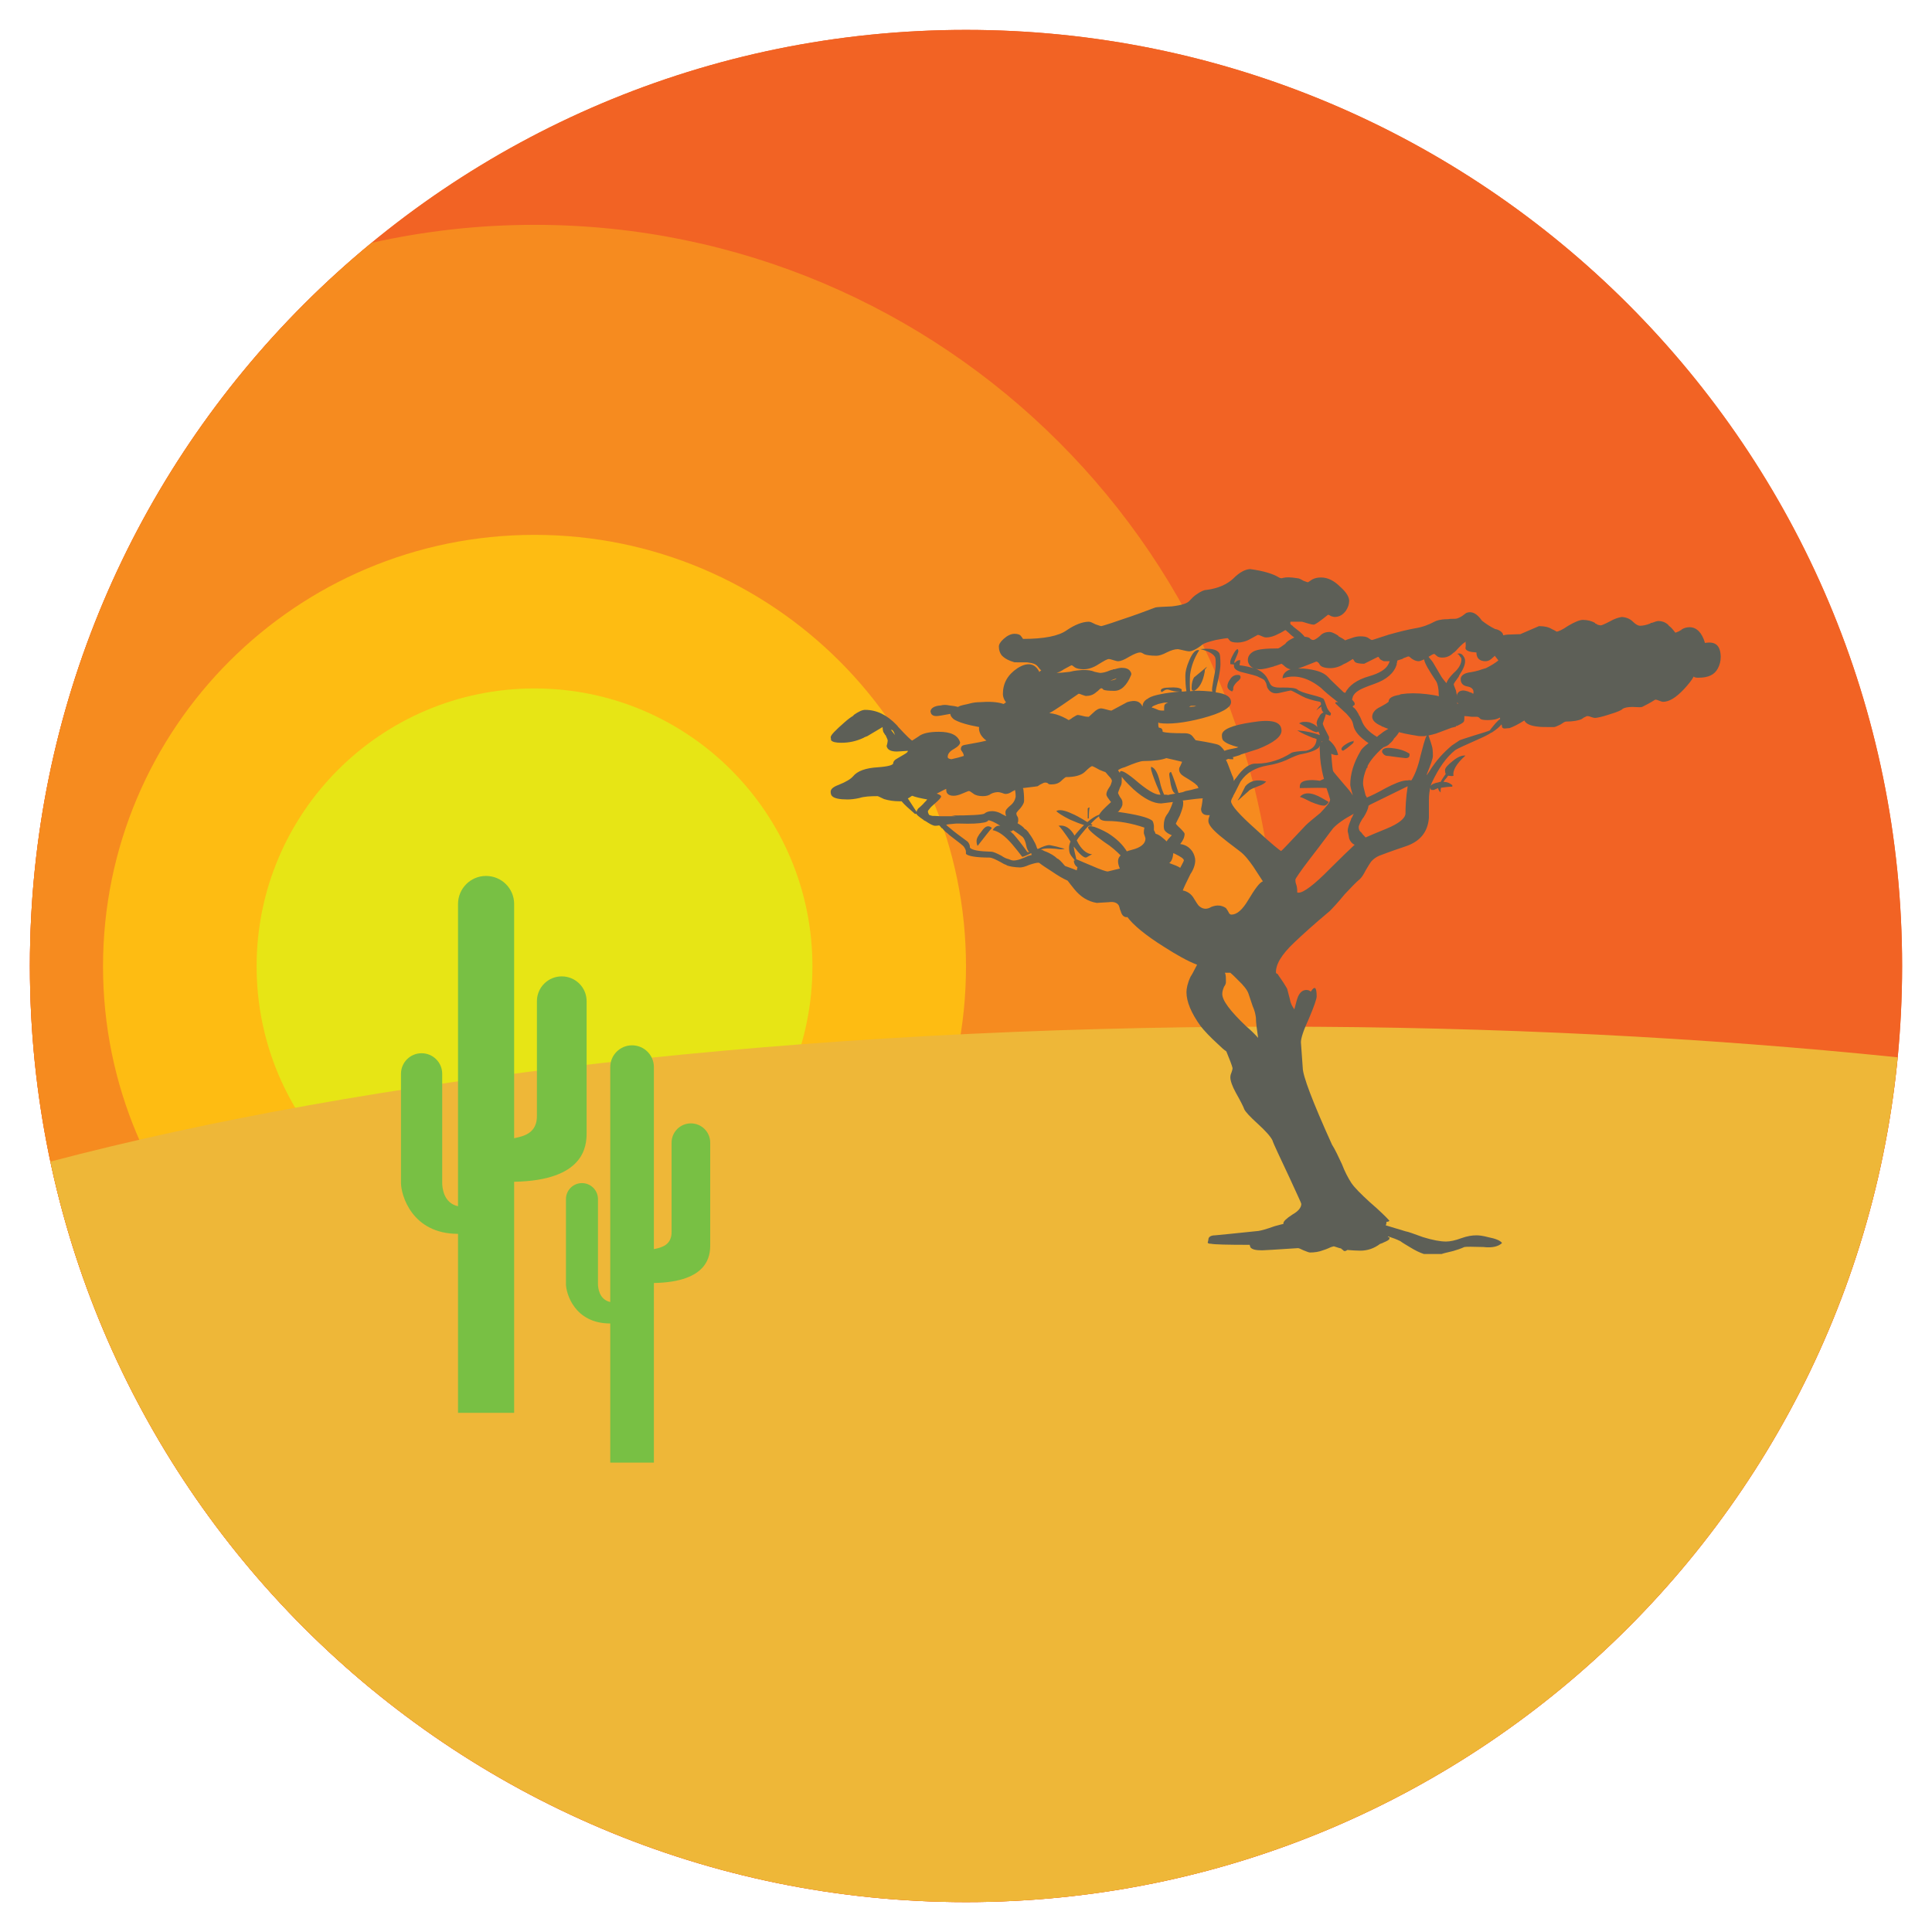 <?xml version="1.0" encoding="utf-8"?>
<!-- Generator: Adobe Illustrator 16.0.0, SVG Export Plug-In . SVG Version: 6.00 Build 0)  -->
<!DOCTYPE svg PUBLIC "-//W3C//DTD SVG 1.1//EN" "http://www.w3.org/Graphics/SVG/1.1/DTD/svg11.dtd">
<svg version="1.1" id="Layer_1" xmlns="http://www.w3.org/2000/svg" xmlns:xlink="http://www.w3.org/1999/xlink" x="0px" y="0px"
	 width="512px" height="512px" viewBox="0 0 512 512" enable-background="new 0 0 512 512" xml:space="preserve">
<g>
	<path fill="#F26324" d="M504.079,255.998c0,137.007-111.065,248.083-248.079,248.083S7.921,393.005,7.921,255.998
		S118.986,7.919,256,7.919S504.079,118.991,504.079,255.998z"/>
	<path fill="#F26324" d="M504.079,255.998c0,137.007-111.065,248.083-248.079,248.083S7.921,393.005,7.921,255.998
		S118.986,7.919,256,7.919S504.079,118.991,504.079,255.998z"/>
	<path fill="#F68B1F" d="M141.651,59.582c-14.839,0-29.294,1.662-43.19,4.778c-55.283,45.499-90.54,114.45-90.54,191.638
		c0,77.343,35.397,146.412,90.862,191.904c13.803,3.069,28.144,4.697,42.868,4.697c108.527,0,196.51-87.972,196.51-196.507
		C338.161,147.564,250.179,59.582,141.651,59.582z"/>
	<path fill="#FEBC12" d="M256,256.092c0,63.157-51.191,114.355-114.349,114.355S27.302,319.25,27.302,256.092
		c0-63.15,51.192-114.349,114.35-114.349S256,192.942,256,256.092z"/>
	<path fill="#E7E515" d="M215.3,256.092c0,40.681-32.976,73.648-73.648,73.648c-40.674,0-73.648-32.968-73.648-73.648
		c0-40.673,32.975-73.648,73.648-73.648C182.324,182.444,215.3,215.419,215.3,256.092z"/>
	<path fill="#EEB738" d="M502.901,280.198c-51.219-5.249-106.725-8.123-164.692-8.123c-126.228,0-240.758,13.621-324.851,35.761
		C37.194,419.961,136.766,504.081,256,504.081C384.845,504.081,490.734,405.856,502.901,280.198z"/>
	<g>
		<path fill="#5D5F57" d="M367.818,168.251c-0.391,0.195-0.78,0.195-1.07,0.383c-0.094,0-0.094,0-0.094,0
			c-2.039,0.68-3.008,0.969-3.008,0.969c-0.289,0-0.484-0.188-0.969-0.484c-0.485-0.384-1.259-0.485-2.229-0.485
			c-0.484,0-1.353,0.101-2.321,0.485c-0.969,0.296-1.453,0.484-1.648,0.585c-0.29-0.289-0.875-0.585-1.743-1.07
			c-0.101-0.094-0.101-0.188-0.101-0.188c-1.063-0.68-1.838-0.969-2.228-0.969c-1.063,0-1.938,0.29-2.618,1.063
			c-0.774,0.68-1.454,1.063-1.743,1.063c-0.391,0-0.68-0.188-0.875-0.384c-0.188-0.289-0.673-0.39-1.453-0.484
			c-0.188-0.29-0.773-0.969-1.938-1.844c-0.578-0.485-1.063-0.774-1.258-1.063c-0.485-0.29-0.579-0.484-0.579-0.585
			c0-0.29,0-0.485,0.094-0.485l0,0h2.908c0.194,0,0.773,0.195,1.742,0.485c0.68,0.195,1.164,0.296,1.454,0.296
			c0.39,0,1.648-0.875,3.782-2.618c0.289,0,0.484,0.195,0.874,0.384c0.384,0.101,0.673,0.195,0.868,0.195
			c1.259,0,2.228-0.579,3.009-1.648c0.578-0.868,0.868-1.743,0.868-2.611c0-0.969-0.68-2.234-2.322-3.688
			c-1.648-1.642-3.297-2.517-5.142-2.517c-0.969,0-1.743,0.195-2.423,0.579c-0.672,0.485-0.969,0.68-1.062,0.68
			c-0.195,0-0.579-0.195-1.164-0.383c-0.68-0.391-1.164-0.68-1.649-0.68c-1.743-0.29-2.907-0.29-3.681-0.101
			c-0.484,0.195-0.774,0.101-1.164-0.094c-1.548-0.969-4.064-1.743-7.652-2.228c-1.359,0.094-2.812,0.868-4.461,2.517
			c-1.643,1.554-4.064,2.618-7.073,3.008c-0.773,0-1.648,0.485-2.617,1.158c-0.774,0.484-1.259,1.07-1.938,1.75
			c-0.579,0.673-2.127,1.158-4.65,1.454c-2.517,0.094-3.971,0.188-4.36,0.29c-2.322,0.868-5.33,2.032-9.206,3.291
			c-3.291,1.164-5.041,1.649-5.135,1.649c-0.195,0-0.68-0.195-1.548-0.485c-0.78-0.383-1.266-0.68-1.75-0.68
			c-1.642,0-3.681,0.781-5.814,2.234c-2.126,1.548-6.003,2.322-11.628,2.322c-0.188-0.29-0.29-0.484-0.485-0.68
			c-0.289-0.484-0.969-0.673-1.742-0.673c-0.97,0-1.938,0.484-2.907,1.353c-0.868,0.774-1.259,1.454-1.259,2.039
			c0,0.969,0.289,1.642,0.68,2.228c0.579,0.68,1.548,1.353,3.196,1.837c0.095,0.101,0.391,0.101,1.063,0.101
			c0.484,0,1.164,0,2.134,0c0.289,0,0.585,0,0.969,0.094c0.969,0.101,1.743,0.39,2.228,0.969c0.484,0.585,0.68,0.875,0.969,1.07
			c-0.289,0.188-0.484,0.29-0.484,0.485c-1.157-2.423-3.196-2.719-5.814-1.07c-2.611,1.743-3.876,3.978-3.876,6.884
			c0,0.673,0.296,1.454,0.78,2.126h0.095l-0.68,0.485c-1.649-0.579-3.877-0.673-6.299-0.485c-0.774,0-1.649,0.101-2.423,0.296
			c-0.68,0.188-1.164,0.29-1.649,0.383c-0.289,0.102-0.578,0.102-0.773,0.195c-0.484,0.094-0.68,0.29-0.969,0.391
			c-0.68-0.195-1.353-0.296-2.228-0.391c-0.875-0.195-1.649-0.195-2.329,0c-1.742,0.094-2.712,0.774-2.712,1.649l0.195,0.579
			c0.29,0.391,0.68,0.585,1.359,0.585c0.484,0,1.643-0.195,3.682-0.585c0.094,0.585,0.383,0.969,0.969,1.454
			c1.259,0.774,3.485,1.454,6.683,2.039c-0.095,0.579,0,1.158,0.391,1.938c0.39,0.673,0.969,1.259,1.547,1.642
			c-0.578,0.195-2.517,0.585-5.814,1.165c-0.289,0.101-0.484,0.101-0.673,0.289c-0.194,0.195-0.296,0.484-0.296,0.875
			c0,0.094,0.102,0.289,0.391,0.68c0.195,0.289,0.391,0.68,0.391,1.063c-0.875,0.289-1.938,0.585-3.298,0.875
			c-0.68-0.101-0.969-0.29-0.969-0.585c0-0.868,0.578-1.548,1.648-2.126c1.164-0.68,1.648-1.265,1.648-1.75
			c-0.585-1.938-2.523-2.807-5.626-2.807c-2.517,0-4.36,0.384-5.424,1.259l-1.648,1.063c-0.195,0-1.454-1.158-3.775-3.681l0,0
			c-0.102-0.195-0.195-0.289-0.296-0.384c0,0-0.095,0-0.095-0.101c-2.517-2.618-5.235-3.971-8.331-3.971
			c-0.78,0-1.75,0.485-3.008,1.353c0,0.102-0.095,0.102-0.095,0.195c-0.68,0.391-1.453,0.969-2.328,1.743
			c-2.423,2.133-3.682,3.392-3.682,3.978c0,0.094,0.095,0.289,0.095,0.773c0.391,0.484,1.265,0.68,2.719,0.68
			c2.032,0,3.971-0.39,6.003-1.359c0-0.094,0.101-0.094,0.195-0.094c0.101-0.102,0.39-0.195,0.68-0.29
			c1.062-0.68,2.517-1.453,4.071-2.422v0.188c0,0.296,0.094,0.781,0.195,1.165c0.188,0.101,0.188,0.289,0.188,0.289
			c0.101,0.101,0.194,0.195,0.194,0.296c0,0,0.102,0.188,0.195,0.188c0.391,0.875,0.579,1.266,0.579,1.359
			c0,0.094,0,0.579-0.289,1.548c0.194,0.969,1.069,1.454,2.712,1.454c0.39,0,1.453-0.094,2.907-0.188c0,0.094,0,0.29-0.29,0.485
			c0,0.094-0.868,0.578-2.517,1.548c-0.773,0.39-1.07,0.875-1.07,1.258c0,0.485-1.353,0.875-4.064,1.07
			c-3.203,0.188-5.431,0.969-6.595,2.423c-0.579,0.673-1.837,1.453-3.775,2.228c-1.555,0.578-2.134,1.164-2.134,1.837
			c0,0.484,0.095,0.875,0.391,1.164c0.579,0.586,1.938,0.875,4.064,0.875c0.875,0,1.938-0.101,3.204-0.391
			c1.157-0.383,2.806-0.484,4.744-0.484c0.195,0,0.68,0.29,1.743,0.774c1.265,0.39,2.617,0.585,4.071,0.585c0.194,0,0.289,0,0.585,0
			c0.673,0.868,1.938,1.938,3.58,3.392c0.195-0.101,0.195-0.101,0.297-0.101c0.094,0.296,0.673,0.78,1.938,1.648
			c0,0.101,0.188,0.101,0.188,0.195h0.195c0,0.094,0,0.094,0.101,0.094c1.158,0.781,2.032,1.265,2.611,1.265
			c0.101,0,0.484,0,1.07-0.101c0.195,0.195,0.383,0.39,0.68,0.773l0,0h0.188v0.101c0.194,0.195,0.585,0.68,0.969,0.969
			c0.296,0.195,0.484,0.384,0.78,0.68c2.423,1.837,3.775,2.907,3.877,3.096c0.188,0.296,0.383,0.585,0.484,0.875
			c0.094,0.29,0.094,0.579,0.094,1.063c0.579,0.585,2.712,0.969,6.205,0.969c0.673,0,1.642,0.484,3.096,1.265
			c0.484,0.29,0.78,0.484,1.359,0.673l0,0c0.094,0,0.094,0,0.094,0.102c0.484,0.195,0.969,0.289,1.454,0.383
			c0.68,0.101,1.453,0.195,2.133,0.195c0.484,0,1.359-0.195,2.423-0.68c1.164-0.383,1.938-0.578,2.423-0.578
			c0.194,0,0.289,0.094,0.289,0.094c0.875,0.68,1.938,1.359,3.298,2.234c1.548,1.063,3.001,1.938,4.165,2.423
			c0.484,0.673,1.07,1.353,1.743,2.228c1.648,2.032,3.587,3.291,6.01,3.681c0.101,0,1.069-0.094,3.102-0.195
			c1.359-0.195,2.229,0.102,2.713,0.875c0.195,0.484,0.289,0.868,0.289,0.969c0,0.094,0.195,0.383,0.391,1.063
			c0.289,0.68,0.773,1.07,1.453,1.07c0,0,0.095,0,0.095-0.101c1.453,2.039,4.751,4.845,9.886,8.042
			c3.196,2.039,6.104,3.688,8.627,4.657c-1.07,2.127-1.648,3.096-1.743,3.196c-0.78,1.649-1.069,3.103-1.069,4.072
			c0,2.517,1.258,5.518,3.681,8.91c0.969,1.266,2.523,2.907,4.845,5.041c0.781,0.773,1.454,1.359,2.039,1.743
			c0.195,0.484,0.384,0.969,0.579,1.454c0.774,1.844,1.07,2.907,1.07,3.008c0,0.195-0.101,0.68-0.296,1.165
			c-0.29,0.673-0.29,1.063-0.29,1.258c0,0.868,0.485,2.322,1.454,4.071c1.258,2.228,2.039,3.775,2.228,4.361
			c0.296,0.673,1.453,1.938,3.587,3.876c2.133,1.938,3.392,3.392,3.876,4.36c0.289,0.969,1.938,4.361,4.65,10.175
			c1.938,4.26,3.008,6.487,3.008,6.683c0,0.969-0.774,1.938-2.328,2.813c-1.649,1.063-2.423,1.837-2.423,2.321
			c0,0.102,0,0.102,0,0.195c-0.68,0.101-1.454,0.391-2.322,0.586c-2.133,0.773-3.586,1.157-4.266,1.258
			c-6.494,0.68-10.371,1.063-11.535,1.165c-1.157,0-1.743,0.484-1.743,1.063c0,0.195-0.094,0.485-0.194,0.875
			c0.101,0.188,0.296,0.29,0.874,0.29c0.774,0.195,4.267,0.29,10.27,0.29v0.094l0.195,0.586c0.484,0.578,1.454,0.773,3.103,0.773
			c0.484,0,3.681-0.195,9.495-0.579c0.195,0,0.68,0.188,1.454,0.579c0.969,0.391,1.453,0.579,1.742,0.579
			c1.164,0,2.423-0.188,3.393-0.579c0.68-0.195,1.069-0.39,1.554-0.579c0.579-0.296,0.97-0.39,1.353-0.484
			c0.68,0.188,1.359,0.484,1.938,0.579c0.101,0.094,0.195,0.289,0.484,0.391c0.195,0.383,0.68,0.383,1.164,0
			c1.259,0.094,2.329,0.188,3.392,0.188c1.938,0,3.682-0.579,5.33-1.837c0.102,0,0.289,0,0.289-0.101
			c0.195,0,0.297-0.094,0.485-0.188c1.164-0.484,1.648-0.78,1.648-1.07c0-0.195,0-0.384,0-0.384h-0.195c0,0-0.094,0-0.188,0
			c0-0.101,0-0.195,0.095-0.195c1.164,0.383,2.228,0.773,3.196,1.258c0.484,0.39,1.359,0.875,2.618,1.649
			c1.258,0.773,2.422,1.353,3.587,1.743h4.744c0.484-0.195,1.453-0.39,3.008-0.774c0.969-0.289,1.938-0.585,3.002-1.07
			c0.484-0.094,2.227-0.094,5.04,0c2.423,0.296,4.071-0.188,4.939-1.063c-0.484-0.68-1.743-1.164-3.681-1.548
			c-1.454-0.39-2.423-0.484-3.103-0.484c-1.157,0-2.423,0.188-4.065,0.774c-1.554,0.579-2.906,0.868-3.977,0.868
			c-1.548,0-3.587-0.384-6.104-1.158c-2.423-0.875-3.971-1.454-4.65-1.554c-3.298-0.969-5.041-1.548-5.135-1.548
			c-0.101,0-0.101,0-0.101,0c0.101-0.29,0.194-0.586,0.194-0.875v-0.094c0.391,0,0.68-0.101,0.774-0.29
			c-0.774-0.875-2.517-2.618-5.229-4.946c-2.329-2.133-3.978-3.775-4.846-5.04c-0.875-1.353-1.75-3.001-2.523-5.034
			c-0.969-2.039-1.743-3.782-2.618-5.141c-5.229-11.528-7.752-18.311-7.752-20.35l-0.484-6.783c0-1.063,0.68-3.197,2.133-6.299
			c1.359-3.197,2.039-5.229,2.039-5.814c0-2.423-0.484-2.907-1.453-1.454c-0.102,0.101-0.102,0.101-0.102,0.195
			c-0.195-0.289-0.68-0.484-1.164-0.484c-1.063,0-1.938,0.774-2.423,2.328c-0.289,0.868-0.484,1.837-0.773,2.807
			c-0.484-0.673-0.97-1.454-1.164-2.611c-0.485-1.75-0.673-2.719-0.774-2.907c-1.164-2.039-2.133-3.203-2.517-3.876
			c-0.195,0-0.289-0.195-0.391-0.195c-0.195-2.228,1.454-4.946,4.846-8.143c2.133-2.032,5.235-4.846,9.401-8.331
			c0.773-0.774,2.133-2.228,3.97-4.462c1.649-1.743,2.907-3.096,4.071-4.064c0.485-0.485,0.97-1.266,1.454-2.234
			c0.68-1.158,1.164-1.938,1.454-2.322c0.585-0.68,1.258-1.164,2.133-1.554c0.773-0.29,3.001-1.158,6.783-2.422
			c3.971-1.259,6.104-3.775,6.394-7.652c0-2.227,0-3.782,0-4.751c0-1.353,0.194-2.517,0.39-3.291l0,0
			c0,0.383,0.095,0.578,0.29,0.673c0,0,0.289,0,0.68,0c0.289-0.188,0.68-0.29,1.063-0.484c0.101,0.484,0.296,0.78,0.68,1.164v-0.29
			c0-0.29,0-0.579,0.101-0.969c0.868-0.094,1.837-0.289,3.001-0.289v-0.391c-0.68-0.579-1.359-0.868-2.328-0.868
			c0.195-0.39,0.484-0.78,0.969-1.265c0-0.188,0.195-0.29,0.297-0.384c0.188,0,0.484,0.094,0.867,0.094
			c0.484,0,0.586-0.094,0.484-0.195c-0.194-1.258,0.774-3.095,3.197-5.229c-0.969-0.101-2.127,0.384-3.392,1.454
			c-1.353,1.063-2.032,1.837-2.032,2.422c0,0.383,0.094,0.68,0.094,0.868c0.102,0,0.102,0,0.195,0.101h-0.094
			c-0.586,0.868-1.07,1.548-1.359,2.133c-0.195,0-0.384,0-0.485,0.095c-1.164,0.195-1.938,0.578-2.133,0.969
			c0-0.195,0.195-0.579,0.296-0.875c1.837-3.876,3.775-6.683,6.198-8.62c0.585-0.391,2.712-1.359,6.204-2.907
			c1.353-0.586,2.518-1.164,3.392-1.743c0,0,0,0,0.095,0c1.164-0.78,2.039-1.454,2.523-2.133c0.094,0,0.188,0.29,0.188,0.68
			c0.101,0.188,0.296,0.383,0.68,0.383c0.391,0,0.68-0.094,1.07-0.094h0.188l0,0c1.164-0.391,2.422-1.07,3.977-2.039
			c0.384,0.875,1.649,1.453,3.682,1.648c0.578,0.101,1.938,0.101,4.165,0.101c0.29,0,0.97-0.296,1.743-0.68
			c0.68-0.485,1.164-0.774,1.453-0.774c1.938,0,3.393-0.296,4.173-0.68c0.384-0.289,0.673-0.484,0.969-0.585l0,0l0.384-0.188
			c0.195,0,0.586,0,0.969,0.188c0.485,0.195,0.97,0.296,1.165,0.296c0.578,0,1.938-0.296,3.97-0.969
			c1.938-0.585,3.103-1.07,3.392-1.454c0.485-0.296,1.359-0.484,2.618-0.484c1.453,0.094,2.228,0.094,2.523,0
			c0.969-0.484,2.127-1.07,3.486-1.938c0.289,0,0.578,0.094,1.063,0.29c0.484,0.195,0.78,0.29,0.969,0.29
			c1.648,0,3.392-1.063,5.524-3.298c1.359-1.454,2.228-2.611,2.618-3.392c0.289,0.296,0.774,0.296,1.359,0.296
			c2.517,0,4.166-0.78,5.034-2.422c0.484-0.875,0.78-1.938,0.78-3.103v-0.101l0,0c-0.101-2.907-1.359-4.064-4.173-3.58
			c-0.773-2.719-2.227-4.172-4.064-4.172c-0.78,0-1.555,0.195-2.234,0.68c0,0,0,0,0,0.101c-0.188,0-0.383,0.188-0.578,0.29
			c0-0.101,0-0.101,0,0c-0.484,0.195-0.875,0.383-0.969,0.383c-0.485-0.579-0.875-1.157-1.359-1.548
			c-0.29-0.195-0.485-0.39-0.579-0.579c-0.774-0.68-1.648-0.969-2.517-0.969c-0.391,0-0.97,0.188-1.75,0.484
			c-0.094,0-0.188,0-0.188,0c-0.101,0-0.195,0.094-0.296,0.188c-0.969,0.39-1.938,0.585-2.712,0.585c-0.384,0-1.063-0.29-1.838-1.07
			c-0.78-0.773-1.749-1.157-2.907-1.258c-0.78,0.101-1.844,0.391-3.203,1.165c-1.453,0.773-2.228,1.063-2.422,1.063
			c-0.188,0-0.485-0.094-0.868-0.188c-0.102-0.101-0.391-0.296-0.586-0.296c0-0.094-0.094-0.188-0.094-0.188
			c-0.875-0.484-1.938-0.781-3.197-0.781c-0.874,0-2.228,0.585-3.876,1.555c-1.555,1.063-2.618,1.548-3.103,1.548
			c-0.39-0.29-0.875-0.484-1.258-0.68c-0.774-0.484-1.845-0.774-3.392-0.774l-4.946,2.133c-1.063,0-1.938,0.094-2.712,0.094
			c0,0,0,0-0.095,0c-0.68,0-1.259,0.101-1.743,0.195c0-0.579-0.585-1.164-1.648-1.548c-0.102,0-0.391-0.101-0.484-0.101
			c-1.359-0.673-2.523-1.454-3.493-2.228c-1.353-1.938-2.712-2.618-4.165-2.032c-1.259,1.063-2.322,1.548-3.002,1.548
			s-1.359,0-1.844,0.101c-0.195,0-0.195,0-0.195,0c-1.742,0-2.907,0.384-3.392,0.673c-1.453,0.781-3.196,1.454-5.135,1.75
			C373.337,166.797,370.914,167.376,367.818,168.251z M388.553,170.088l-0.195,0.195c0.101,0.289,0.101,0.875,0,1.555
			c0.195,0.673,1.164,0.969,2.907,1.063c0,1.548,0.875,2.329,2.423,2.329c0.68,0,1.265-0.296,1.938-0.969
			c0.195-0.195,0.391-0.296,0.484-0.484c0.195,0.289,0.586,0.673,0.97,1.258c-0.97,0.774-2.127,1.454-3.291,2.032
			c-0.68,0.195-1.359,0.391-1.844,0.585c-0.68,0.188-1.454,0.384-2.134,0.485c-1.742,0.188-2.712,0.868-2.712,1.837
			c0,1.07,0.586,1.743,1.743,1.938c1.07,0.195,1.648,0.68,1.648,1.454c0,0.195,0,0.29,0,0.391c-0.094,0.094-0.195,0.094-0.383-0.101
			c-0.297-0.188-0.781-0.188-0.97-0.384c-0.585-0.195-1.069-0.289-1.265-0.289c-0.97,0-1.454,0.383-1.743,1.063
			c0,0.094,0,0.195,0,0.484c0-0.289-0.195-0.875-0.29-1.547c-0.39-0.969-0.578-1.454-0.578-1.649s0.484-0.875,1.258-1.938
			c0-0.101,0-0.101,0.095-0.101c0-0.188,0.101-0.289,0.195-0.484c0.969-1.454,1.453-2.611,1.453-3.58
			c0-0.485-0.094-0.875-0.39-1.266c-0.384-0.673-0.97-0.969-1.743-0.673c0.289,0,0.484,0.188,0.773,0.673
			c0.296,0.296,0.391,0.485,0.391,0.781c0,1.158-0.68,2.423-2.032,3.581c-1.164,1.164-1.75,2.039-1.938,2.719
			c-0.585-0.68-1.069-1.266-1.359-1.75c-0.094-0.188-0.874-1.454-2.228-3.775c-0.39-0.585-0.875-1.07-1.164-1.454
			c0.484-0.289,0.774-0.484,0.969-0.585l0.485-0.188c0.094,0,0.289,0.094,0.68,0.485c0.384,0.383,0.868,0.484,1.548,0.484
			c0.969,0,1.938-0.296,2.906-1.265c0.102,0,0.195-0.094,0.29-0.188c0.195-0.195,0.484-0.39,0.68-0.68
			C387.389,170.768,388.169,170.088,388.553,170.088z M388.068,189.954c0-0.188,0-0.188,0-0.188c0.484,0,1.069,0.094,1.938,0.188
			l0,0c0.484,0,0.774,0,1.259,0c0.39,0,0.68,0.101,0.969,0.485c0.296,0.296,0.969,0.39,2.039,0.39c1.353,0,2.423-0.195,3.196-0.68
			l0.095,0.391c-0.384,0.195-0.774,0.68-1.259,1.164c-0.969,1.158-1.453,1.743-1.453,1.837c-0.384,0.195-1.838,0.68-4.166,1.359
			c-2.328,0.774-3.782,1.165-3.971,1.353c-0.68,0.485-1.359,0.875-2.039,1.359c0,0.094,0,0.094,0,0.094c-0.094,0-0.094,0-0.094,0
			c-2.039,1.75-4.071,3.876-5.814,6.783c-0.101,0.195-0.391,0.485-0.586,0.875l-0.094-0.094l0,0
			c1.063-2.618,1.648-4.267,1.648-4.946c0-1.353-0.101-2.134-0.289-2.712c0-0.094-0.296-0.969-0.875-2.712
			c0.579-0.101,1.259-0.29,1.938-0.485c0.773-0.289,2.133-0.773,4.165-1.554c0.391-0.094,0.774-0.188,1.164-0.29
			c0-0.094,0-0.195,0.095-0.195c0,0,0.101,0,0.195,0c0.773-0.383,1.359-0.673,1.648-0.969
			C388.068,191.219,388.068,190.735,388.068,189.954z M386.419,186.562c-0.188-0.094-0.289-0.188-0.289-0.188
			c0-0.101,0.101-0.195,0.101-0.195C386.23,186.273,386.419,186.374,386.419,186.562z M381.284,184.241c0,0.094,0,0.195,0.102,0.289
			c-0.97-0.289-2.039-0.39-3.298-0.579c-2.618-0.296-4.751-0.296-6.689,0c-0.094,0-0.188,0-0.289,0.094l0,0
			c-0.094,0-0.195,0-0.195,0.094c-1.938,0.296-2.907,0.875-2.907,1.75c0,0.188-0.773,0.673-2.228,1.454
			c-1.453,0.673-2.133,1.642-2.133,2.611c0,0.875,0.78,1.75,2.422,2.422c0.102,0.102,0.195,0.195,0.195,0.195h0.195
			c0.391,0.195,0.875,0.391,1.454,0.586c-0.68,0.383-1.359,0.773-2.032,1.353c-0.297,0.195-0.586,0.39-0.97,0.773
			c-2.233-1.353-3.492-2.712-4.071-4.36c-0.195-0.484-0.391-0.969-0.585-1.259c0,0,0,0-0.095-0.094
			c-0.094-0.102-0.094-0.195-0.094-0.29c-0.391-0.68-0.781-1.265-1.07-1.555c-0.195-0.195-0.384-0.29-0.484-0.383
			c0-0.101,0-0.101,0-0.195c0.101-0.101,0.195-0.101,0.289-0.289c0.195,0.094,0.195,0,0.195-0.485c0-0.195-0.289-0.485-0.68-0.969
			c0-0.296,0.195-0.484,0.195-0.78c0.289-0.673,0.773-1.158,1.555-1.642c0.578-0.391,1.938-0.969,4.165-1.75
			c3.291-1.157,5.229-2.907,5.909-5.134l0,0c0-0.095,0-0.195,0-0.195v-0.188c0,0,0,0,0.101-0.101c0-0.195,0-0.383,0.095-0.579
			c0.39-0.101,0.773-0.29,1.258-0.391c0.391-0.289,0.774-0.383,1.07-0.484c0.384-0.195,0.578-0.195,0.673-0.195
			c0.101,0,0.296,0.195,0.78,0.586c0.579,0.383,1.158,0.68,1.838,0.68c0.289,0,0.773-0.195,1.453-0.485
			c0.101,0.969,1.259,2.907,3.196,5.814C380.995,181.232,381.284,182.397,381.284,184.241z M365.201,174.065
			c0.094,0,0.289,0.195,0.578,0.68c0.289,0.188,0.484,0.29,0.969,0.485c0.195,0,0.29,0,0.485,0c0.101,0,0.194,0,0.194,0
			c0.29,0,0.579,0,0.875,0c-0.101,0.188-0.195,0.484-0.296,0.673c-0.673,1.454-2.423,2.523-5.135,3.297
			c-3.392,0.969-5.424,2.517-6.393,4.455c-0.102-0.094-0.29-0.188-0.391-0.188c-2.228-2.133-3.587-3.392-4.165-4.071
			c-1.165-1.258-3.298-1.938-6.494-2.228c-0.484,0-0.97,0-1.454,0c0.29-0.101,0.68-0.195,1.164-0.39
			c0.97-0.391,2.228-0.875,3.682-1.454c0.289,0,0.68,0.29,0.969,0.875c0.289,0.484,1.259,0.868,2.712,0.868
			c1.266,0,2.523-0.384,3.587-1.063c0.774-0.289,1.454-0.773,2.423-1.359c0.101,0.101,0.289,0.29,0.484,0.68
			c0.289,0.391,1.259,0.579,2.523,0.579L365.201,174.065z M358.612,191.993c0.188,1.353,1.157,2.806,3.002,4.166
			c0.289,0.29,0.773,0.579,1.063,0.774c-1.158,0.875-1.938,1.649-2.127,2.133c-1.844,3.103-2.719,6.104-2.719,8.917
			c0,0.195,0.195,1.164,0.68,2.806c-0.484-0.773-1.164-1.642-2.134-2.712c-1.938-2.321-3.095-3.587-3.095-3.775
			c-0.102-0.195-0.297-1.749-0.485-4.556c0.384,0.195,0.868,0.384,1.454,0.384c0.188,0,0.384-0.095,0.384-0.188l-0.095-0.195
			c-0.391-1.555-1.258-2.712-2.423-3.681c0.095-0.102,0.095-0.195,0.095-0.391v-0.391c-0.969-1.837-1.648-3.096-1.648-3.58
			c0.484-1.453,0.78-2.234,0.78-2.422l0,0c0.384,0.094,0.773,0.29,1.157,0.383l0.195-0.383v-0.296
			c-0.484-0.484-0.969-1.157-1.164-1.837c-0.384-1.07-0.579-1.649-0.774-1.938c-0.194-0.195-1.164-0.585-3.103-1.07
			c-1.938-0.484-3.391-0.969-3.876-1.454c-0.578-0.383-1.938-0.484-3.876-0.484c-1.837,0.101-2.907-0.188-3.291-0.969
			c-0.585-1.157-0.875-1.743-0.969-1.837c-0.773-1.07-1.555-1.555-2.328-1.938c-0.095-0.101-0.384-0.195-0.68-0.29
			c0.39,0.094,0.68,0.188,1.164,0.188c0.289,0,0.68,0,1.07-0.094c0.773-0.094,1.642-0.391,2.806-0.68
			c0-0.094,0.101-0.094,0.195-0.094c0.484-0.101,1.063-0.39,1.743-0.585l0.289,0.195c0.101,0.101,0.391,0.289,0.68,0.585
			c0.484,0.384,1.07,0.673,1.453,0.673c-1.353,0.484-2.133,1.265-2.133,2.422c3.392-1.157,6.783-0.188,10.175,2.524
			c0.875,0.868,2.134,1.938,3.877,3.291c0.194,0.195,0.39,0.296,0.68,0.484c-0.29,0-0.485,0-0.68,0l-0.095,0.296
			c0.579,0.579,1.548,1.454,3.002,2.806c0.484,0.585,0.969,1.07,1.265,1.555C358.417,191.219,358.512,191.603,358.612,191.993z
			 M369.366,195.87v-0.101c0.29-0.29,0.68-0.673,0.875-0.969c0.188-0.289,0.384-0.484,0.484-0.773
			c2.127,0.585,3.876,0.773,5.424,1.069c0.095-0.195,0.095-0.195,0.095,0c0.296,0,0.68,0,0.969,0c0.195,0,0.484,0,0.875-0.195
			c-0.579,1.165-0.969,2.907-1.648,5.424c-0.68,3.008-1.548,5.134-2.423,6.494c-0.384-0.094-0.68-0.094-0.969,0h-0.195h-0.188
			c-1.359,0.094-3.203,0.875-5.431,2.033c-2.228,1.265-3.876,2.039-5.041,2.523c0-0.29-0.188-0.391-0.289-0.586
			c-0.384-1.453-0.68-2.611-0.68-3.095c0-1.454,0.391-2.813,0.969-4.172c0,0,0.102,0,0.195-0.094c0-0.094,0-0.39,0.101-0.579
			c0.774-1.454,2.033-2.907,3.58-4.361c0.195-0.101,0.391-0.296,0.586-0.485c0.195,0,0.484-0.195,0.773-0.296
			c0.391-0.188,0.774-0.484,0.875-0.673C368.687,196.738,368.977,196.448,369.366,195.87z M367.428,219.611
			c-2.617,1.063-4.454,1.837-5.524,2.322c-0.68-0.673-1.063-1.157-1.164-1.353c-0.484-0.29-0.673-0.774-0.673-1.454
			c0-0.195,0.188-0.585,0.383-1.069c0.29-0.485,0.485-0.97,0.97-1.548c0.773-1.259,1.164-2.228,1.259-3.002
			c0.194-0.101,0.296-0.195,0.484-0.296c6.299-3.096,9.69-4.744,9.886-4.845c-0.485,3.204-0.579,5.525-0.579,7.268
			C372.368,216.899,370.726,218.252,367.428,219.611z M325.368,169.12c0,0,0.195,0.195,0.485,0.585
			c0.296,0.384,0.969,0.579,2.133,0.579c0.969,0,2.228-0.29,3.392-0.969c1.259-0.68,1.938-1.063,1.938-1.063
			c0.289,0,0.773,0.195,1.164,0.383c0.578,0.296,0.969,0.296,1.063,0.296c0.969,0,2.039-0.296,3.297-0.969
			c0.68-0.296,1.259-0.68,1.743-0.969c0.195,0,0.391,0.188,0.484,0.384h0.102c0.673,0.68,1.353,1.258,1.837,1.555
			c-0.68,0.383-1.454,0.673-2.134,1.353c0,0.101-0.188,0.101-0.188,0.289c-1.069,0.781-1.749,1.266-2.039,1.266
			c-3.102,0-5.229,0.188-6.393,0.773c-1.07,0.579-1.555,1.353-1.555,2.322c0,0.485,0.195,0.969,0.484,1.359
			c0.296,0.39,0.586,0.579,1.07,0.774c-1.07-0.289-2.228-0.579-3.782-0.774c0.195-0.774,0.195-1.258,0.195-1.359
			c-0.579,0-0.875,0.195-1.164,0.485c-0.195,0.101-0.195,0.195-0.195,0.296c-0.188,0-0.188-0.195-0.188-0.391
			c0.673-1.547,1.063-2.517,1.063-2.712c0-0.289-0.095-0.39-0.095-0.484c-0.101-0.101-0.101-0.101-0.101-0.101
			c-0.289,0-0.773,0.585-1.259,1.555c-0.484,0.868-0.68,1.548-0.68,1.649c0,0.484,0,0.673,0,0.773l0.97,0.095
			c0,0.101,0,0.289,0,0.39c0,0.68,0.585,1.164,1.742,1.548c2.719,0.68,4.361,1.07,4.752,1.359c0.773,0.383,1.258,0.579,1.453,0.774
			c0.195,0.094,0.289,0.39,0.579,0.875l0.296,1.157c0.673,1.265,1.642,1.75,3.096,1.454c2.039-0.484,3.102-0.673,3.102-0.673
			c0.29,0,1.259,0.579,3.103,1.547c1.063,0.579,2.618,1.063,4.65,1.454c0.195,0.094,0.289,0.195,0.289,0.773
			c-0.094,0.102-0.289,0.29-0.578,0.586c-0.391,0.484-0.68,0.969-0.68,0.969c0.484-0.484,0.969-0.78,1.359-1.07
			c0,0.101,0,0.29,0,0.39c0.094,0.484,0.194,0.868,0.578,1.164c-0.484,0.188-0.868,0.485-1.164,1.158
			c-0.484,0.68-0.673,1.265-0.673,1.75c0,0,0.094,0.29,0.188,0.969c-0.484-0.585-1.259-0.969-2.126-1.265
			c-1.07-0.188-2.039-0.188-2.719,0.296c0.194,0,0.874,0.484,2.133,1.158c1.258,0.781,2.039,1.165,2.523,1.165
			c0.188,0,0.384-0.095,0.484-0.195c0.188,0.39,0.289,0.68,0.384,0.969c-1.548-0.579-3.587-1.063-6.01-1.258
			c1.165,0.774,2.618,1.359,4.267,2.039c0.289,0,0.579,0.188,0.875,0.29c-0.101,1.648-1.07,2.712-2.812,3.102
			c-2.134,0.094-3.298,0.29-3.782,0.485c-1.643,1.063-3.196,1.743-4.455,2.126c-1.454,0.485-3.103,0.781-4.939,0.781
			c-1.75-0.102-3.493,1.157-5.33,3.775c-0.296,0.29-0.484,0.585-0.585,0.875c-0.095-0.585-0.195-1.07-0.484-1.555
			c-0.97-2.611-1.454-3.876-1.649-4.065c0.195-0.101,0.484-0.195,0.586-0.296c0.384,0.101,0.68,0.101,1.063,0.101h0.289v-0.39
			c0-0.095-0.188-0.095-0.289-0.095c0.585-0.195,1.453-0.39,2.227-0.68c0-0.094,0-0.094,0.102-0.094
			c1.258-0.391,2.806-0.875,4.556-1.454c4.166-1.649,6.198-3.297,6.198-4.845c0-2.423-2.618-3.103-7.847-2.234
			c-5.33,0.78-7.948,1.938-7.948,3.392c0,0.781,0.095,1.266,0.484,1.555c0.579,0.579,1.938,1.164,3.877,1.648l-0.484,0.188
			c-1.454,0.296-2.518,0.484-3.197,0.781c-0.68-0.969-1.258-1.454-1.555-1.554c-0.289-0.195-2.422-0.68-6.104-1.259
			c0,0-0.195-0.289-0.68-0.875c-0.484-0.673-1.157-0.969-2.228-0.969c-3.001,0-4.845-0.094-5.813-0.384
			c0-0.773-0.384-1.07-0.97-1.07c-0.195-0.29-0.195-0.673-0.195-0.969c0-0.289,0-0.484,0.102-0.484l0.094,0.195
			c2.712,0.39,6.589,0,11.434-1.259c5.142-1.359,7.658-2.812,7.658-4.267c0-1.453-1.359-2.227-4.071-2.611
			c0-0.585,0.289-1.75,0.68-3.392c0.391-1.844,0.579-3.204,0.579-3.977c0-1.649-0.095-2.618-0.29-3.001
			c-0.68-1.07-2.422-1.359-5.04-1.07c2.039,0.485,3.298,1.165,3.782,1.938c0.289,0.296,0.289,0.969,0.289,2.134
			c0,0.585-0.094,1.743-0.484,3.492c-0.289,1.642-0.484,2.712-0.484,3.197c0,0.094,0,0.195,0.101,0.484
			c-1.359-0.101-3.008-0.289-4.845-0.195c-0.297,0-0.68,0.094-1.07,0.094c-0.095-1.642-0.095-3.096,0-4.361
			c0.289-2.322,1.164-4.549,2.423-6.487c-0.868-0.296-1.743,0.579-2.618,2.611c-0.773,1.75-1.063,3.103-1.063,4.072
			c0,1.648,0.095,3.102,0.29,4.166c-0.485,0.101-0.869,0.101-1.259,0.101c0,0,0,0,0-0.101c0-0.188,0-0.384,0-0.485
			c-0.68-0.484-1.649-0.579-3.196-0.484c-1.555,0-2.329,0.296-2.329,0.781c0,0.484,0.29,0.484,0.774,0.094
			c0.484-0.391,0.969-0.391,1.359-0.29c0.773,0.29,1.648,0.484,2.812,0.484c-1.938,0.195-3.587,0.384-4.946,0.68
			c-1.453,0.29-2.517,0.579-3.29,1.063c-0.102,0.094-0.102,0.094-0.195,0.195c-0.102,0-0.102,0-0.102,0
			c-0.188,0.095-0.289,0.195-0.289,0.195c-0.68,0.484-0.969,1.158-0.969,1.837c-0.68-1.454-1.938-1.837-4.071-1.165
			c-2.712,1.454-4.166,2.234-4.166,2.234c-0.289,0-0.68-0.101-1.353-0.296c-0.68-0.188-1.164-0.29-1.359-0.29
			c-0.68,0-1.359,0.39-2.134,1.165l-1.164,1.063c-0.289,0-0.773,0-1.453-0.188c-0.774-0.195-1.259-0.296-1.454-0.296
			c-0.289,0-0.673,0.296-1.353,0.68c-0.585,0.485-1.069,0.68-1.069,0.68c-0.485-0.289-0.97-0.578-1.643-0.875
			c-1.07-0.485-2.234-0.868-3.492-0.969c1.844-0.969,4.36-2.806,7.752-5.134c0.289,0,0.484,0.101,0.969,0.289
			c0.391,0.101,0.774,0.296,0.97,0.296c1.069,0,1.938-0.296,2.712-0.969c0.101-0.101,0.195-0.195,0.391-0.296
			c0.484-0.485,0.773-0.774,0.969-0.774s0.391,0.101,0.578,0.39c0.485,0.195,1.454,0.29,2.908,0.29c1.749,0,3.297-1.359,4.461-4.267
			c0.095-0.384-0.101-0.673-0.289-0.969c-0.391-0.579-1.164-0.868-2.234-0.868c-0.578,0-1.258,0.195-1.938,0.384
			c-0.095,0-0.189,0-0.29,0c-0.094,0-0.094,0-0.094,0.101c-0.195,0-0.485,0.094-0.774,0.195c-1.07,0.485-2.039,0.673-2.617,0.673
			c-0.102,0-0.586-0.095-1.454-0.29c-0.875-0.384-1.844-0.485-2.907-0.485c-0.101,0-0.101,0-0.101,0c-0.095,0-0.29,0-0.29,0
			c-0.773,0.101-1.938,0.101-3.29,0.485c-1.75,0.195-2.719,0.29-3.203,0.29c0,0-0.095,0-0.29,0c0.586-0.188,1.259-0.485,1.938-0.969
			c1.259-0.673,1.938-1.063,2.039-1.063c0.094,0,0.384,0.195,0.868,0.579c0.484,0.296,1.258,0.485,2.328,0.485
			c1.164,0,2.517-0.384,3.971-1.353c1.453-0.875,2.228-1.359,2.712-1.359c0.195,0,0.585,0.101,1.164,0.29
			c0.68,0.195,0.97,0.296,1.259,0.296c0.68,0,1.648-0.391,2.907-1.165c1.359-0.774,2.328-1.164,2.907-1.164
			c0.39,0,0.68,0.195,1.164,0.484c0.484,0.195,1.555,0.391,3.196,0.391c0.68,0,1.649-0.296,2.719-0.875
			c1.157-0.579,2.127-0.875,3.001-0.875c0.195,0,0.774,0.195,1.359,0.296c0.869,0.188,1.259,0.289,1.549,0.289
			c0.773,0,2.032-0.585,3.485-1.743c0.586-0.485,1.75-0.781,3.587-1.265C323.82,169.314,324.884,169.12,325.368,169.12z
			 M350.274,196.448c0.101,0,0.101,0.101,0.195,0.101c-0.095,0-0.195,0.094-0.289,0.188
			C350.274,196.643,350.274,196.549,350.274,196.448z M317.812,187.047h-0.774l-0.578,0.195l-1.359,0.101l0.484-0.296H317.812z
			 M328.76,207.108c1.555-2.322,3.877-3.681,7.174-4.26c1.844-0.296,3.486-0.781,5.041-1.454c1.548-0.78,2.806-1.265,3.485-1.453
			c2.712-0.484,4.462-1.164,5.135-1.938c0-0.195,0.101-0.296,0.195-0.296c-0.095,0.296-0.095,0.875,0,1.648
			c0,1.743,0.289,4.166,1.07,7.073c-0.296,0.101-0.68,0.296-1.07,0.484c-0.68-0.094-1.259-0.188-1.938-0.188
			c-2.227,0-3.392,0.484-3.392,1.642c0,0.296,0,0.485,0,0.485h0.102c3.774-0.095,6.104-0.095,6.972,0
			c0.391,1.069,0.68,2.039,0.969,3.008c0,0.774-0.969,1.837-2.611,3.587c-2.039,1.642-3.297,2.712-3.876,3.291
			c-4.267,4.556-6.399,6.783-6.494,6.783c-0.195,0-2.523-1.837-6.688-5.714c-4.361-3.876-6.589-6.399-6.589-7.463
			c0-0.101,0.095-0.585,0.579-1.359c0-0.094,0-0.195,0.101-0.289C327.502,209.726,327.986,208.561,328.76,207.108z M317.132,208.077
			c0.101,0,0.296,0.29,0.484,0.774c-0.579,0.101-1.259,0.296-1.938,0.484c-0.673,0.101-1.258,0.296-1.453,0.296
			c-0.484,0.188-0.97,0.384-1.259,0.384c-0.095,0-0.195,0-0.195,0.101c-0.289,0-0.289,0-0.484,0
			c-0.095-0.484-0.484-1.453-0.868-2.719c-0.391-1.157-0.773-2.126-1.07-2.806c-0.289,0-0.484,0.195-0.484,0.68
			c0,0.094,0.102,0.969,0.391,2.61c0.289,1.359,0.68,2.234,1.258,2.423c-1.164,0.195-1.742,0.296-1.938,0.391
			c-0.289-0.095-0.579-0.095-1.063-0.095c-0.39-0.875-0.875-2.039-1.164-3.586c-0.579-2.228-1.259-3.493-2.228-3.782
			c-0.101,0-0.101,0.101-0.101,0.101v0.289c0,0.485,0.484,1.938,1.453,4.361c0.484,1.063,0.875,2.032,1.07,2.617
			c-0.101,0-0.195,0-0.29,0c-1.164,0-3.392-1.265-6.595-4.071c-2.517-2.039-3.876-2.712-3.876-1.743c-0.094,0-0.094,0-0.094-0.101
			c-0.195-0.195-0.29-0.384-0.391-0.579c0.391-0.29,0.969-0.585,1.75-0.774c2.517-1.07,4.165-1.648,5.033-1.648
			c2.719,0,4.751-0.29,6.01-0.774c0.773,0.188,2.228,0.484,4.165,0.969c-0.094,0.383-0.289,0.673-0.484,1.158
			c-0.188,0.296-0.289,0.484-0.289,0.875c0,0.773,0.484,1.359,1.259,1.844C315.678,206.913,316.842,207.693,317.132,208.077z
			 M318.78,211.57l-0.095,0.188c0,0.39-0.101,1.265-0.39,2.617c0,1.07,0.68,1.649,1.743,1.649c0.194,0,0.484,0,0.585,0
			c-0.101,0.094-0.101,0.195-0.101,0.195c-0.188,0.484-0.29,0.969-0.29,1.353c0,0.969,1.07,2.234,3.009,3.876
			c1.157,0.969,2.907,2.328,5.229,4.071c1.453,1.07,2.523,2.523,3.682,4.166c1.554,2.422,2.422,3.688,2.523,3.876
			c-0.875,0.296-2.134,2.039-3.877,4.946c-1.555,2.617-3.008,3.876-4.461,3.876c-0.29,0-0.579-0.195-0.774-0.68
			c-0.289-0.579-0.579-0.875-0.68-1.063c-1.157-0.78-2.423-0.875-3.876-0.296c-1.259,0.78-2.423,0.585-3.392-0.384
			c-0.095-0.101-0.579-0.773-1.454-2.228c-0.673-0.969-1.642-1.554-2.712-1.75c0.29-0.774,0.97-2.228,2.039-4.361
			c0.868-1.258,1.259-2.611,1.259-3.58c0-0.78-0.289-1.648-0.774-2.423c-0.78-1.07-1.749-1.75-3.203-1.938
			c0.78-0.97,1.164-1.844,1.164-2.719c0-0.188-0.384-0.673-1.164-1.454c-0.773-0.673-1.157-1.157-1.157-1.258l1.063-2.133
			c0.578-1.454,0.874-2.423,0.874-3.001c0-0.29,0-0.485,0-0.774c-0.101,0-0.101-0.101-0.101-0.101v-0.095
			C316.357,211.758,318.101,211.57,318.78,211.57z M358.128,216.899c-0.101,0.094-0.101,0.188-0.101,0.29
			c-0.484,1.164-0.868,2.133-0.868,3.102c0,0.094,0.188,0.673,0.384,1.938c0.289,0.774,0.773,1.353,1.453,1.642
			c-1.353,1.265-3.587,3.392-6.494,6.299c-4.26,4.36-7.072,6.399-8.331,6.399c-0.289,0-0.391,0-0.391-0.101v-0.188
			c0-0.781-0.094-1.454-0.289-1.938s-0.195-0.969-0.195-1.265c0-0.188,1.266-2.126,3.876-5.518c3.393-4.361,5.33-7.08,6.111-8.049
			c1.062-1.157,2.806-2.423,5.518-3.876c-0.188,0.195-0.289,0.585-0.484,0.969C358.223,216.704,358.128,216.798,358.128,216.899z
			 M305.213,187.532l0.195-0.29c0.29-0.195,0.774-0.383,1.548-0.68c0.391-0.094,0.781-0.188,1.266-0.29
			c0.384-0.094,0.868-0.094,1.353-0.094c-0.484,0.195-0.868,0.384-0.969,0.68c0,0-0.095,0.289-0.095,0.673v0.78
			c-0.773,0-1.359,0-1.844-0.296C305.987,187.727,305.503,187.532,305.213,187.532z M295.233,180.169
			c-0.391,0.094-0.68,0.195-0.969,0.195l1.548-0.586C295.913,179.779,295.812,179.974,295.233,180.169z M292.905,204.591
			c0.194,0.195,0.484,0.484,0.68,0.773c0.39,0.391,0.585,0.68,0.773,0.875c0.195,0.289,0.296,0.484,0.296,0.673
			c0,0.296-0.101,0.484-0.195,0.781c-0.101,0.383-0.289,0.673-0.484,0.969c-0.484,0.673-0.773,1.353-0.773,1.837
			c0,0.289,0.188,0.585,0.289,0.774c0.579,0.781,0.868,1.265,0.969,1.265c-0.874,0.774-1.554,1.454-2.039,1.938
			c-0.578,0.578-0.969,1.157-1.157,1.453c-0.969,0.29-1.938,0.969-3.103,1.938c-1.844-1.165-3.297-1.938-4.071-2.234
			c-2.032-0.969-3.485-1.157-4.165-0.673c0.484,0.484,1.648,1.258,3.587,2.228c1.548,0.68,2.806,1.164,3.775,1.453
			c-0.195,0.195-0.485,0.484-0.868,0.868c-0.586,0.68-1.164,1.266-1.649,1.938c-1.069-1.938-2.523-2.907-4.267-2.611
			c0.485,0.289,1.454,1.642,3.197,4.166c-0.29,0.68-0.384,1.164-0.384,1.648c0,0.868,0.094,1.454,0.384,1.837
			c0,0.101,0.39,0.586,1.164,1.555c-0.195,0-0.195,0-0.289,0c0,0.673,0.289,1.259,0.773,1.642c0,0,0.101,0.101,0.195,0.101
			l-0.195,0.868c-1.259-0.484-2.228-0.868-3.103-1.158c-1.063-1.265-1.743-1.938-2.032-1.938l0,0
			c-0.68-0.68-1.844-1.454-3.486-2.039c-0.296-0.195-0.68-0.384-0.969-0.384c0.673-0.195,1.353-0.296,2.127-0.296
			c0.195,0,0.78,0,1.938,0.101c1.07,0.195,1.845,0.195,2.329,0c-0.391-0.101-1.164-0.289-2.134-0.585
			c-0.969-0.188-1.648-0.384-1.938-0.384c-0.774,0-1.743,0.384-2.907,0.969c-0.195,0-0.195,0-0.29,0
			c-0.195-0.585-0.39-1.258-0.875-2.039c-0.484-0.969-1.062-1.743-1.547-2.422l0,0v-0.094c-0.095-0.094-0.195-0.094-0.195-0.094
			c-0.195-0.296-0.384-0.485-0.68-0.585c-0.484-0.68-1.158-1.063-1.938-1.548c0.195-0.289,0.195-0.585,0.195-0.875
			c0-0.195,0-0.579-0.195-0.868c-0.289-0.39-0.289-0.68-0.289-0.969c0,0,0.289-0.484,1.069-1.265c0.674-0.868,0.97-1.454,0.97-1.938
			c0-1.454-0.102-2.517-0.195-3.096c-0.101-0.101-0.101-0.296-0.101-0.296c2.617-0.29,3.876-0.485,3.876-0.485
			c0.296-0.188,0.68-0.485,1.164-0.673c0.484-0.296,0.774-0.296,0.774-0.296c0.296,0,0.68,0,0.874,0.296
			c0.29,0.188,0.485,0.188,0.774,0.188c0.969,0,1.938-0.188,2.712-0.969c0.68-0.673,1.164-0.969,1.164-0.969
			c2.423,0,4.166-0.485,5.135-1.454c0.969-0.969,1.648-1.453,1.844-1.453c0.095,0,0.774,0.296,1.938,0.969
			C291.936,204.201,292.42,204.49,292.905,204.591z M287.676,219.706c0.29-0.289,0.579-0.68,0.868-0.868c0.195,0,0.296,0,0.484,0
			c0.485,0,0.485-0.101,0.391-0.296c-0.195-0.095-0.195-0.188-0.391-0.188c0.875-0.969,1.555-1.555,2.234-2.039
			c0,0.875,0.774,1.258,2.228,1.258c3.002,0,6.394,0.585,9.785,1.75c-0.195,0.969-0.195,1.643,0,1.938
			c0.195,0.579,0.289,0.868,0.289,0.969c0,1.353-1.258,2.423-3.681,3.001c-0.484,0.094-0.97,0.29-1.259,0.39
			c-1.063-1.75-2.712-3.392-5.04-4.845c-1.353-0.781-2.518-1.266-3.587-1.649c-1.063-0.289-1.643-0.195-1.643,0.195
			c0,0.484,1.353,1.743,4.361,3.876c1.837,1.158,3.196,2.422,4.26,3.486c-0.484,0.484-0.68,0.969-0.68,1.548
			c0,0.68,0.195,1.265,0.484,1.938l-3.196,0.78c-0.485,0-1.938-0.484-4.361-1.555c-2.617-1.063-3.775-1.648-3.876-1.648
			c0,0,0,0-0.094,0c-0.485-1.938-0.68-3.001-0.68-3.197c0-0.195,0-0.195,0-0.195c1.453,1.938,2.517,2.907,3.196,2.907
			c0.195,0,0.68-0.384,1.648-0.868c-1.453-0.101-2.907-1.259-4.071-3.682C285.832,221.933,286.606,220.964,287.676,219.706z
			 M297.266,205.849c0.484,0.68,1.555,1.844,3.103,3.298c2.907,2.611,5.33,3.775,7.369,3.775l3.095-0.384
			c-0.484,1.454-0.969,2.611-1.742,3.58c-0.384,0.585-0.68,1.454-0.68,2.719c0,0.673,0.101,0.969,0.195,1.157
			c0.289,0.485,0.969,0.97,1.938,1.359c-0.68,0.68-1.164,1.259-1.258,1.454c-0.095,0.094-0.095,0.094-0.095,0.195
			c-0.296-0.29-0.585-0.586-0.969-0.875c-0.78-0.68-1.454-1.063-1.938-1.164c-0.101,0-0.101-0.188-0.101-0.188
			c-0.195-0.485-0.384-0.781-0.384-0.781c0-0.289,0-0.484,0-0.673c0-0.101,0-0.195,0-0.296c0,0,0,0,0-0.094s0-0.094,0-0.094
			c-0.101-0.78-0.296-1.359-0.586-1.454c-1.062-0.781-4.071-1.554-9.011-2.234l0.29-0.188c0.484-0.68,0.773-0.969,0.875-1.454
			c0.094,0,0.094-0.296,0.094-0.875c0-0.39-0.195-0.875-0.68-1.454c-0.289-0.579-0.484-0.875-0.484-1.063
			c0-0.101,0.195-0.585,0.484-1.359c0-0.094,0.101-0.289,0.195-0.39c0.289-0.579,0.289-1.063,0.289-1.454
			C297.266,206.529,297.266,206.24,297.266,205.849z M312.771,229.982c-0.579-0.391-1.548-0.781-2.907-1.266
			c0.68-0.484,0.969-1.453,1.07-2.611c0.195,0,0.384,0.188,0.484,0.188c1.548,0.781,2.322,1.265,2.322,1.75
			C313.74,228.138,313.45,228.716,312.771,229.982z M324.595,257.789c0.195,0,0.289,0,0.585,0c0.384,0,0.674,0,0.868,0
			c0.391,0.296,1.07,0.969,1.938,1.844c1.648,1.548,2.617,2.812,2.907,3.782l1.069,3.197c0.579,1.258,0.774,2.321,0.869,3.103
			c0,1.453,0.289,3.095,0.585,5.33c-0.875-0.969-1.938-2.039-3.203-3.103c-4.166-3.977-6.299-6.783-6.299-8.526
			c0-0.68,0.195-1.265,0.484-1.938c0.391-0.484,0.484-0.969,0.484-1.164C324.884,259.053,324.884,258.273,324.595,257.789z
			 M236.699,193.736c0.195,0.195,0.297,0.579,0.484,1.063l-0.969-1.258v-0.195C236.41,193.447,236.605,193.541,236.699,193.736z
			 M240.576,211.57c0.195,0,0.296-0.195,0.585-0.296c0.195-0.188,0.384-0.29,0.579-0.383c0.969,0.383,2.328,0.68,3.977,0.969
			c-0.101,0.195-0.39,0.484-0.78,0.868c-0.289,0.391-0.773,0.78-1.157,1.164c-0.484,0.29-0.781,0.774-0.875,1.259
			C241.841,213.507,241.061,212.343,240.576,211.57z M250.946,210.116c0.289,0.484,0.875,0.774,1.743,0.774
			c0.68,0,1.453-0.195,2.328-0.586c0.969-0.384,1.548-0.673,1.743-0.673c0.289,0,0.585,0.289,1.164,0.673
			c0.579,0.484,1.548,0.68,2.517,0.68s1.648-0.195,2.134-0.579c0.484-0.29,1.258-0.485,1.938-0.485c0.29,0,0.586,0.095,0.97,0.195
			c0.484,0.188,0.773,0.29,0.969,0.29c0.585,0,1.164-0.195,1.844-0.68c0.289-0.094,0.579-0.29,0.68-0.39
			c0.188,0.78,0.188,1.453,0.188,1.844c-0.188,0.875-0.579,1.648-1.454,2.328c-0.773,0.673-1.258,1.158-1.258,1.743
			c0,0.484,0.101,0.774,0.195,1.063c-0.774-0.384-1.359-0.68-1.649-0.868c-0.68-0.296-1.353-0.484-2.039-0.484
			c-0.868,0-1.548,0.188-2.126,0.673c-0.579,0.296-3.587,0.484-8.722,0.484l1.259,0.195c-1.743,0-3.103,0-4.072,0
			c0-0.094,0-0.094,0-0.094s0,0,0,0.094c-1.258-0.094-2.032-0.094-2.227-0.094c-0.485-0.101-0.68-0.195-0.868-0.29
			c-0.102-0.296-0.297-0.484-0.297-0.969c0-0.101,0.195-0.296,0.485-0.68c0.194-0.29,0.68-0.774,1.265-1.259
			c1.157-0.969,1.743-1.648,1.743-1.938c0-0.296-0.391-0.485-1.164-0.781c0.484-0.188,1.258-0.673,2.517-1.258
			C250.751,209.631,250.852,210.015,250.946,210.116z M250.751,218.542c0.969-0.188,1.938-0.188,2.618-0.29c0.484,0,0.68,0,0.969,0
			c3.008,0.101,5.135,0,6.494-0.29c0.578-0.094,1.063-0.39,1.063-0.579c0.578,0,1.648,0.485,3.203,1.454
			c-0.781-0.101-1.454,0.188-2.039,1.157c1.555,0.296,3.196,1.454,5.135,3.688c0.969,1.157,1.844,2.227,2.719,3.392
			c0.188,0,0.969-0.296,2.321-0.969c0,0,0,0,0.101,0.094c0,0.094,0,0.094,0,0.094c0,0.101,0,0.195,0.095,0.296
			c-0.391,0-0.579,0.188-0.875,0.188c-1.642,0.781-2.907,1.265-3.971,1.265c-0.39,0-0.875-0.195-1.359-0.391
			c-0.484-0.094-1.157-0.39-1.837-0.875c-1.259-0.673-2.228-1.063-2.618-1.063c-3.297-0.095-5.141-0.391-5.72-1.063
			c0-0.781-0.289-1.265-0.673-1.648c-2.134-1.555-3.688-2.712-4.556-3.493C251.336,219.126,250.946,218.837,250.751,218.542z
			 M267.904,220.291c0.195,0,0.391-0.101,0.586-0.296c1.157,0.781,1.938,1.359,2.321,1.649c0.484,0.289,0.97,1.258,1.259,2.907
			c0.195,0.585,0.391,0.969,0.68,1.258c-0.195,0-0.289,0-0.484,0c-1.164-1.642-2.423-3.291-3.682-4.744
			c-0.39-0.289-0.68-0.68-1.062-0.969C267.709,220.19,267.811,220.291,267.904,220.291z M347.656,329.6h-0.094
			c0.094,0,0.289,0,0.391,0C347.852,329.6,347.758,329.6,347.656,329.6z"/>
		<path fill="#5D5F57" d="M358.707,196.253l-0.195,0.195c-0.384,0-1.063,0.29-1.837,0.774c-0.781,0.484-1.165,0.969-1.165,1.164
			c0,0.289,0,0.391,0.095,0.391c0.195,0.094,0.195,0.094,0.289,0.195c0.296-0.195,0.875-0.484,1.649-1.164
			c0.773-0.585,1.164-0.969,1.164-1.07C358.707,196.448,358.707,196.253,358.707,196.253z"/>
		<path fill="#5D5F57" d="M373.532,199.746c-1.164-0.774-2.618-1.258-4.361-1.454c-1.938-0.29-2.907,0.094-2.907,0.868
			c0,0.195,0.102,0.39,0.29,0.585c0.296,0.384,0.68,0.579,1.164,0.579c0.39,0,1.938,0.289,4.751,0.585
			c0.773,0,1.063-0.296,1.063-0.78V199.746z"/>
		<path fill="#5D5F57" d="M328.76,179.59c0-0.195,0-0.39-0.094-0.484l-0.195-0.195c-1.063-0.195-1.938,0.195-2.517,1.165
			c-0.484,0.673-0.68,1.258-0.68,1.837c0,0.485,0.39,0.969,1.259,1.359c0-0.101,0.101-0.289,0.194-0.289
			c0.095-0.101,0.095-0.296,0.095-0.68c0-0.29,0.296-0.875,0.969-1.555C328.471,180.264,328.76,179.779,328.76,179.59z"/>
		<path fill="#5D5F57" d="M319.46,177.262c0.289-0.195,0.289-0.484,0.391-0.579c-2.134,1.743-3.204,2.712-3.392,2.807
			c-0.391,0.585-0.68,1.555-0.68,2.813c0,0.383,0.094,0.579,0.194,0.68c0.095,0,0.188,0,0.485,0.094
			c1.353-0.68,2.321-2.329,2.806-5.041C319.265,177.652,319.265,177.458,319.46,177.262z"/>
		<path fill="#5D5F57" d="M333.417,208.366c1.157-0.383,1.837-0.868,2.127-1.258c-2.423-0.68-4.261-0.195-5.519,1.258
			c-0.969,1.938-1.555,3.204-2.039,3.688h0.195l2.712-2.423C331.183,209.241,332.152,208.851,333.417,208.366z"/>
		<path fill="#5D5F57" d="M344.46,211.179c0.485,0.094,1.454,0.579,3.009,1.359c1.642,0.673,2.712,0.969,3.392,0.969
			c0.384,0,0.868-0.296,1.258-0.969c-1.453-0.875-2.617-1.555-3.681-1.938C346.789,210.015,345.43,210.116,344.46,211.179z"/>
		<path fill="#5D5F57" d="M288.739,213.992c-0.195,0-0.384,0.094-0.484,0.29v2.618h0.289
			C288.544,215.446,288.646,214.477,288.739,213.992z"/>
		<path fill="#5D5F57" d="M262.864,219.417c-0.875-0.774-1.743-0.579-2.712,0.875c-0.969,1.158-1.353,1.938-1.353,2.611
			c0,0.485,0.094,0.969,0.282,1.266C260.832,221.933,262.09,220.291,262.864,219.417z"/>
	</g>
	<path fill="#78C044" d="M148.872,258.75c-3.628,0-6.582,2.934-6.582,6.575v30.242c0.102,4.569-3.203,5.519-6.036,6.07v-22.604
		v-9.671v-29.792c0-4.112-3.324-7.436-7.456-7.436c-4.092,0-7.416,3.324-7.416,7.436v29.792v9.671v40.626
		c-3.85-0.821-4.192-4.966-4.192-6.13v-28.958c0-3.015-2.45-5.451-5.472-5.451c-3.008,0-5.451,2.436-5.451,5.451v28.958
		c0,3.015,2.786,13.453,15.115,13.453v47.437h14.872v-61.239c18.614-0.336,19.206-9.395,19.206-12.961v-34.893
		C155.46,261.678,152.499,258.75,148.872,258.75z"/>
	<path fill="#78C044" d="M183.092,297.708c-2.819,0-5.114,2.275-5.114,5.108v23.506c0.081,3.546-2.49,4.287-4.69,4.71v-17.564
		v-7.517v-23.156c0-3.19-2.591-5.774-5.795-5.774c-3.176,0-5.767,2.584-5.767,5.774v23.156v7.517v31.575
		c-2.988-0.632-3.257-3.863-3.257-4.765v-22.503c0-2.342-1.905-4.24-4.247-4.24s-4.239,1.898-4.239,4.24v22.503
		c0,2.342,2.167,10.458,11.743,10.458v36.865h11.562V340.01c14.469-0.263,14.926-7.302,14.926-10.074v-27.12
		C188.213,299.983,185.918,297.708,183.092,297.708z"/>
</g>
</svg>
